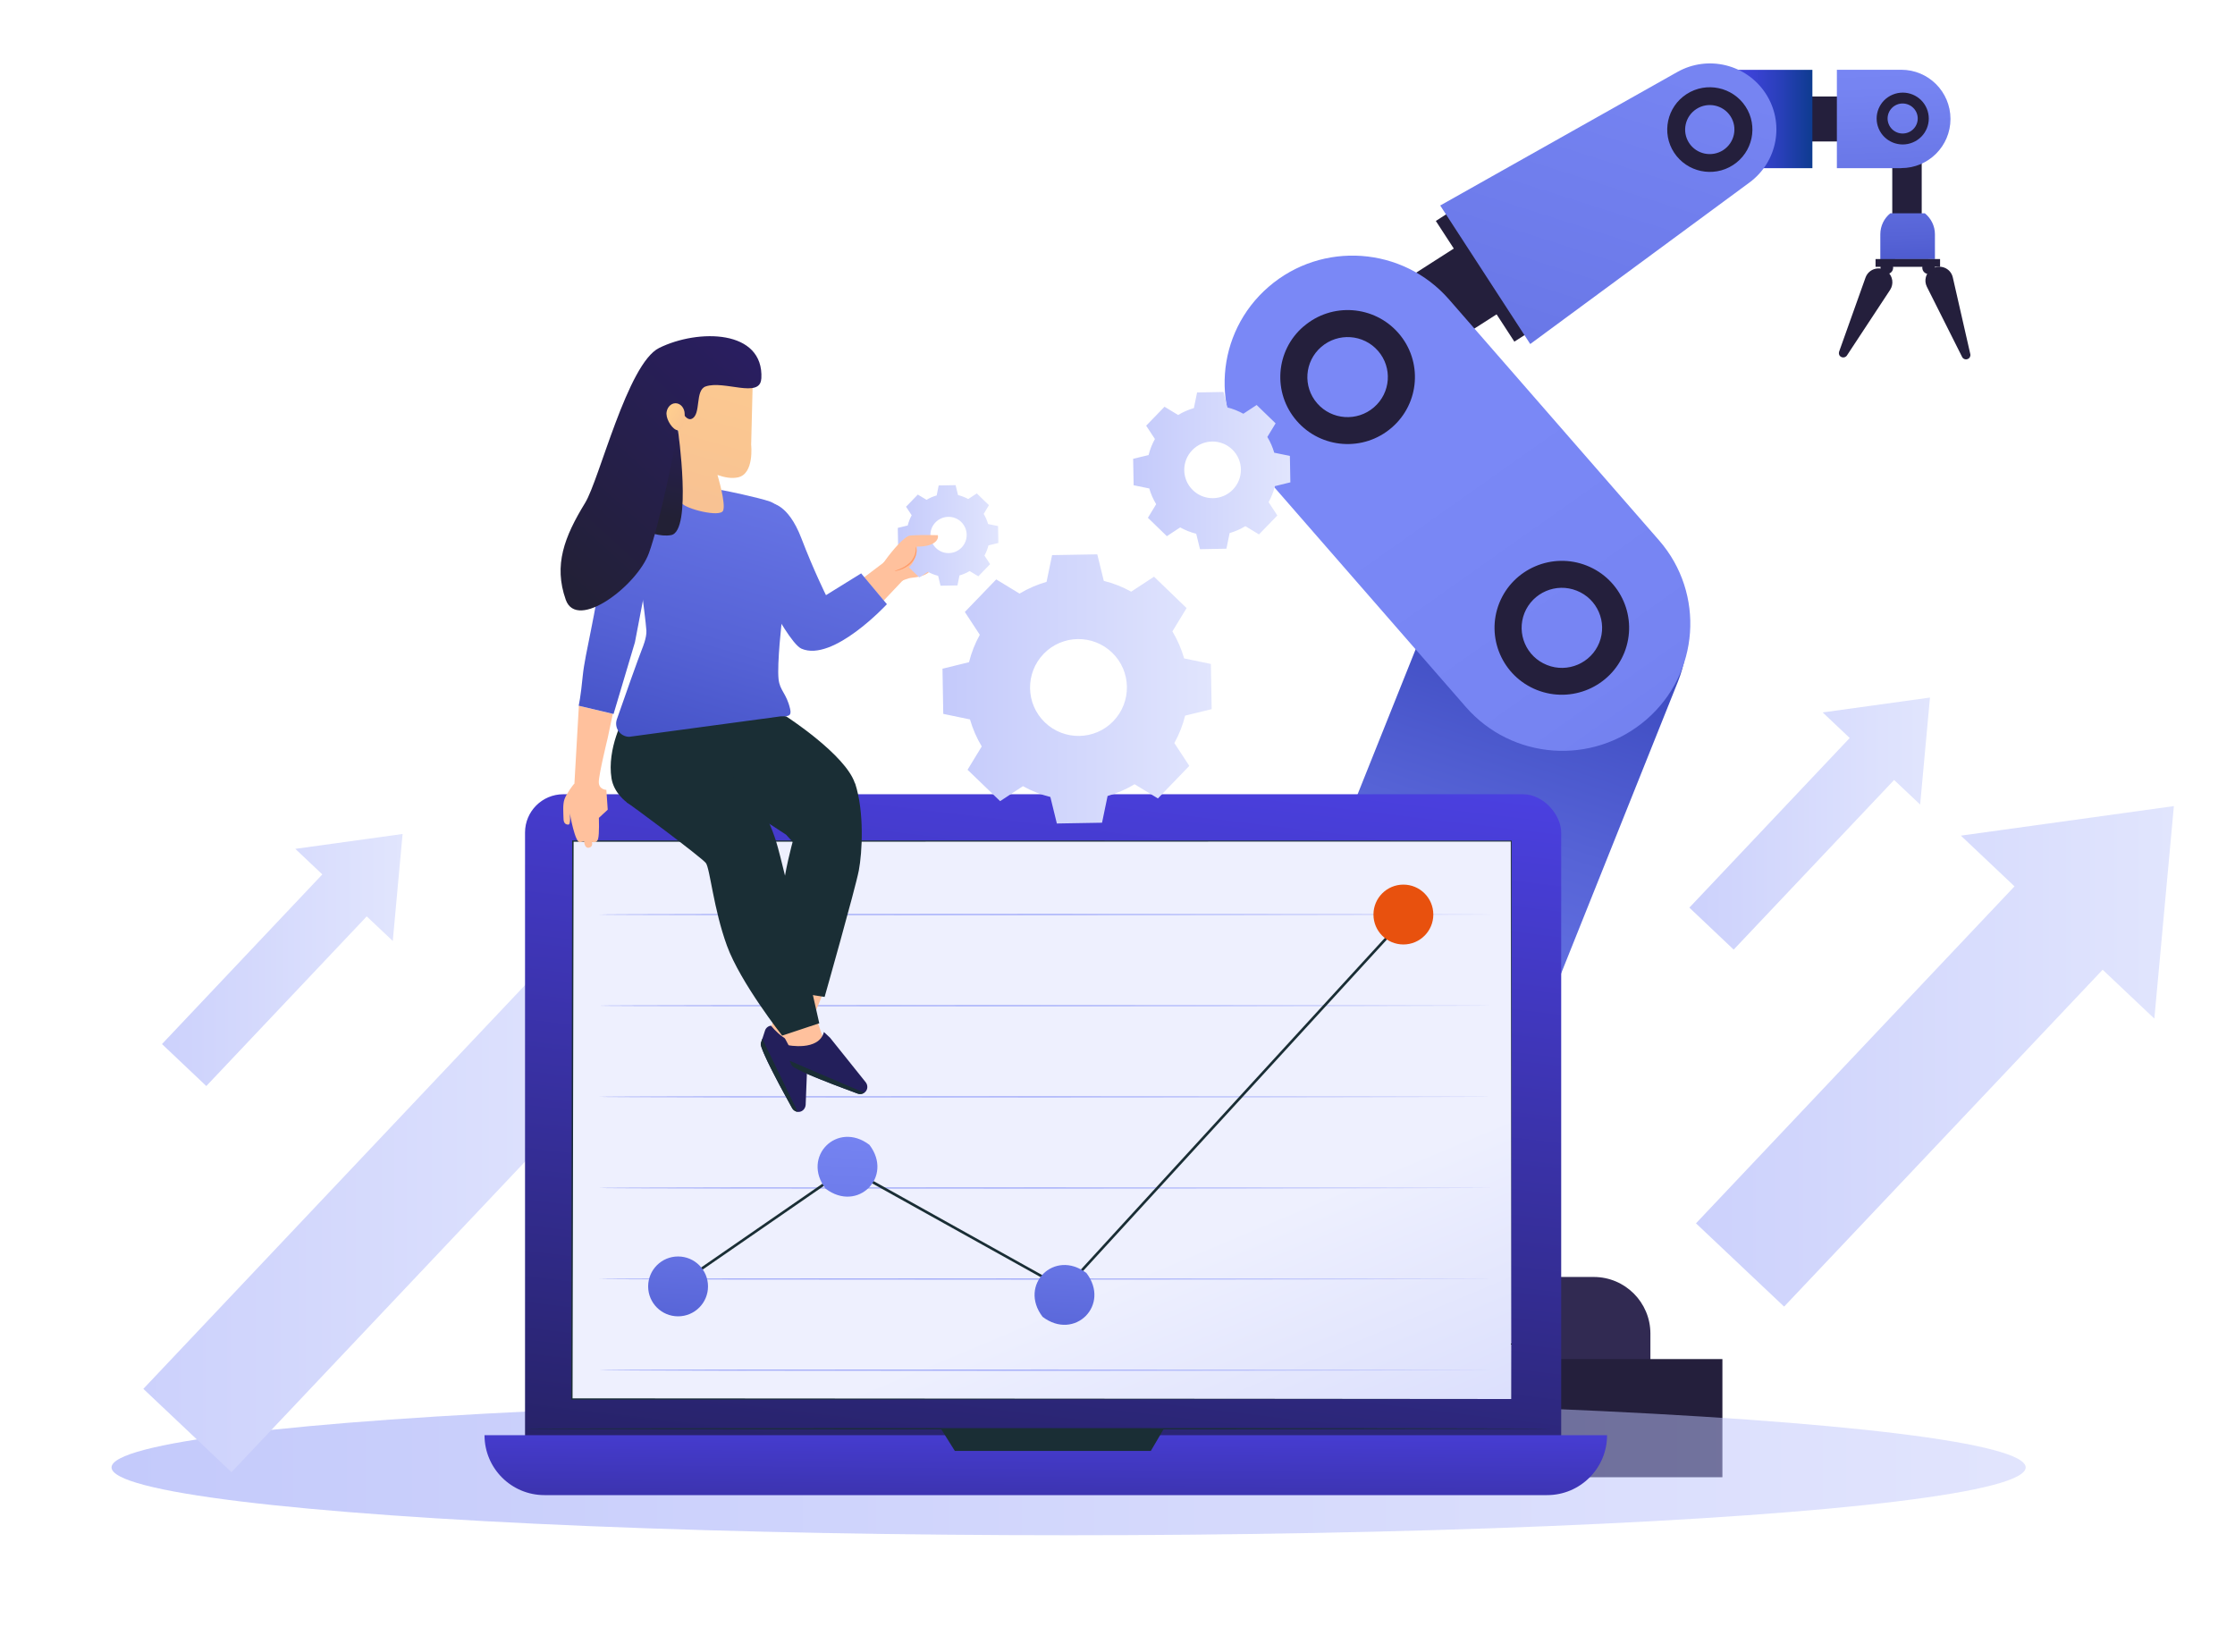 <?xml version="1.0" encoding="UTF-8"?>
<svg id="Warstwa_3" data-name="Warstwa 3" xmlns="http://www.w3.org/2000/svg" xmlns:xlink="http://www.w3.org/1999/xlink" viewBox="0 0 230 170">
  <defs>
    <style>
      .cls-1 {
        fill: #ff9c6a;
      }

      .cls-2 {
        fill: url(#linear-gradient-15);
      }

      .cls-3 {
        fill: url(#linear-gradient-13);
      }

      .cls-4 {
        fill: url(#Gradient_bez_nazwy_120-6);
      }

      .cls-5 {
        fill: url(#Gradient_bez_nazwy_103-3);
      }

      .cls-6 {
        fill: url(#linear-gradient-2);
      }

      .cls-7 {
        fill: url(#linear-gradient-10);
      }

      .cls-8 {
        fill: url(#linear-gradient-12);
      }

      .cls-9 {
        fill: url(#Gradient_bez_nazwy_104);
      }

      .cls-10 {
        fill: url(#Gradient_bez_nazwy_124);
      }

      .cls-11 {
        fill: url(#Gradient_bez_nazwy_124-4);
      }

      .cls-12 {
        fill: url(#linear-gradient-4);
      }

      .cls-13 {
        fill: #1a2e35;
      }

      .cls-14 {
        fill: url(#Gradient_bez_nazwy_124-2);
      }

      .cls-15 {
        fill: #ffc19d;
      }

      .cls-16 {
        fill: url(#linear-gradient-3);
      }

      .cls-17 {
        fill: url(#linear-gradient-5);
      }

      .cls-18 {
        fill: #312a52;
      }

      .cls-19 {
        fill: url(#Gradient_bez_nazwy_120-3);
      }

      .cls-20 {
        fill: url(#Gradient_bez_nazwy_102);
      }

      .cls-21 {
        fill: url(#Gradient_bez_nazwy_103-4);
      }

      .cls-22 {
        fill: url(#linear-gradient-8);
      }

      .cls-23 {
        fill: url(#Gradient_bez_nazwy_120);
        opacity: .51;
      }

      .cls-24 {
        fill: url(#Gradient_bez_nazwy_29-2);
      }

      .cls-25 {
        fill: #241f3c;
      }

      .cls-26 {
        fill: url(#linear-gradient-14);
      }

      .cls-27 {
        fill: url(#Gradient_bez_nazwy_122);
      }

      .cls-28 {
        fill: url(#Gradient_bez_nazwy_103-2);
      }

      .cls-29 {
        fill: url(#linear-gradient-7);
      }

      .cls-30 {
        fill: url(#Gradient_bez_nazwy_120-7);
      }

      .cls-31 {
        fill: url(#Gradient_bez_nazwy_124-3);
      }

      .cls-32 {
        fill: url(#linear-gradient-9);
      }

      .cls-33 {
        fill: url(#linear-gradient-11);
      }

      .cls-34 {
        fill: url(#linear-gradient-6);
      }

      .cls-35 {
        fill: url(#Gradient_bez_nazwy_103);
      }

      .cls-36 {
        fill: url(#linear-gradient-16);
      }

      .cls-37 {
        fill: url(#Gradient_bez_nazwy_120-4);
      }

      .cls-38 {
        fill: url(#Gradient_bez_nazwy_120-2);
      }

      .cls-39 {
        fill: url(#linear-gradient);
      }

      .cls-40 {
        fill: url(#Gradient_bez_nazwy_116);
      }

      .cls-41 {
        fill: url(#Gradient_bez_nazwy_29);
      }

      .cls-42 {
        fill: url(#Gradient_bez_nazwy_120-5);
      }
    </style>
    <linearGradient id="linear-gradient" x1="195.38" y1=".92" x2="196.62" y2="33.59" gradientUnits="userSpaceOnUse">
      <stop offset="0" stop-color="#7a88f6"/>
      <stop offset=".24" stop-color="#7684f2"/>
      <stop offset=".48" stop-color="#6a78e8"/>
      <stop offset=".72" stop-color="#5663d6"/>
      <stop offset=".96" stop-color="#3a48be"/>
      <stop offset="1" stop-color="#3643ba"/>
    </linearGradient>
    <linearGradient id="linear-gradient-2" x1="172.06" y1="12.24" x2="186.51" y2="12.24" gradientUnits="userSpaceOnUse">
      <stop offset="0" stop-color="#5246f9"/>
      <stop offset=".19" stop-color="#4f45f5"/>
      <stop offset=".39" stop-color="#4744e8"/>
      <stop offset=".58" stop-color="#3a42d4"/>
      <stop offset=".78" stop-color="#283fb8"/>
      <stop offset=".97" stop-color="#113c95"/>
      <stop offset="1" stop-color="#0e3c8f"/>
    </linearGradient>
    <linearGradient id="linear-gradient-3" x1="194.36" y1=".96" x2="195.6" y2="33.63" xlink:href="#linear-gradient"/>
    <linearGradient id="linear-gradient-4" x1="177.85" y1="-20.9" x2="141.43" y2="93.21" xlink:href="#linear-gradient"/>
    <linearGradient id="linear-gradient-5" x1="131.42" y1="150.69" x2="161.26" y2="59.4" xlink:href="#linear-gradient"/>
    <linearGradient id="linear-gradient-6" x1="147.95" y1="48.9" x2="213.35" y2="141.5" xlink:href="#linear-gradient"/>
    <linearGradient id="linear-gradient-7" x1="141.39" y1="121.66" x2="152.26" y2="121.66" xlink:href="#linear-gradient-2"/>
    <linearGradient id="Gradient_bez_nazwy_120" data-name="Gradient bez nazwy 120" x1="11.48" y1="151.02" x2="208.46" y2="151.02" gradientUnits="userSpaceOnUse">
      <stop offset="0" stop-color="#8b97f7"/>
      <stop offset=".99" stop-color="#c4cafb"/>
    </linearGradient>
    <linearGradient id="Gradient_bez_nazwy_124" data-name="Gradient bez nazwy 124" x1="174.53" y1="108.71" x2="223.71" y2="108.71" gradientUnits="userSpaceOnUse">
      <stop offset="0" stop-color="#ccd1fc"/>
      <stop offset="1" stop-color="#e1e5fd"/>
    </linearGradient>
    <linearGradient id="Gradient_bez_nazwy_124-2" data-name="Gradient bez nazwy 124" x1="173.85" y1="84.76" x2="198.61" y2="84.76" xlink:href="#Gradient_bez_nazwy_124"/>
    <linearGradient id="Gradient_bez_nazwy_124-3" data-name="Gradient bez nazwy 124" x1="16.67" y1="98.8" x2="41.43" y2="98.8" xlink:href="#Gradient_bez_nazwy_124"/>
    <linearGradient id="Gradient_bez_nazwy_124-4" data-name="Gradient bez nazwy 124" x1="14.74" y1="124.74" x2="66.31" y2="124.74" gradientTransform="translate(-74.62 61.94) rotate(-43.39)" xlink:href="#Gradient_bez_nazwy_124"/>
    <linearGradient id="Gradient_bez_nazwy_103" data-name="Gradient bez nazwy 103" x1="114.11" y1="60.49" x2="101.93" y2="162.21" gradientUnits="userSpaceOnUse">
      <stop offset="0" stop-color="#5246f9"/>
      <stop offset="1" stop-color="#231f5b"/>
    </linearGradient>
    <linearGradient id="Gradient_bez_nazwy_103-2" data-name="Gradient bez nazwy 103" x1="107.7" y1="139.57" x2="107.39" y2="170.86" xlink:href="#Gradient_bez_nazwy_103"/>
    <linearGradient id="Gradient_bez_nazwy_122" data-name="Gradient bez nazwy 122" x1="138.09" y1="188.87" x2="113.73" y2="130.85" gradientUnits="userSpaceOnUse">
      <stop offset="0" stop-color="#c4cafb"/>
      <stop offset=".98" stop-color="#eef0fe"/>
    </linearGradient>
    <linearGradient id="Gradient_bez_nazwy_120-2" data-name="Gradient bez nazwy 120" x1="61.64" y1="131.63" x2="153.42" y2="131.63" xlink:href="#Gradient_bez_nazwy_120"/>
    <linearGradient id="Gradient_bez_nazwy_120-3" data-name="Gradient bez nazwy 120" x1="61.64" y1="122.26" x2="153.42" y2="122.26" xlink:href="#Gradient_bez_nazwy_120"/>
    <linearGradient id="Gradient_bez_nazwy_120-4" data-name="Gradient bez nazwy 120" x1="61.64" y1="141.01" x2="153.42" y2="141.01" xlink:href="#Gradient_bez_nazwy_120"/>
    <linearGradient id="Gradient_bez_nazwy_120-5" data-name="Gradient bez nazwy 120" x1="61.64" y1="112.88" x2="153.42" y2="112.88" xlink:href="#Gradient_bez_nazwy_120"/>
    <linearGradient id="Gradient_bez_nazwy_120-6" data-name="Gradient bez nazwy 120" x1="61.64" y1="103.5" x2="153.42" y2="103.5" xlink:href="#Gradient_bez_nazwy_120"/>
    <linearGradient id="Gradient_bez_nazwy_120-7" data-name="Gradient bez nazwy 120" x1="61.64" y1="94.12" x2="153.42" y2="94.12" xlink:href="#Gradient_bez_nazwy_120"/>
    <linearGradient id="linear-gradient-8" x1="71.58" y1="104.3" x2="68.72" y2="149.03" xlink:href="#linear-gradient"/>
    <linearGradient id="linear-gradient-9" x1="88.16" y1="105.37" x2="85.29" y2="150.09" xlink:href="#linear-gradient"/>
    <linearGradient id="linear-gradient-10" x1="111.24" y1="106.84" x2="108.37" y2="151.57" xlink:href="#linear-gradient"/>
    <linearGradient id="Gradient_bez_nazwy_104" data-name="Gradient bez nazwy 104" x1="143.47" y1="108.91" x2="140.61" y2="153.64" gradientUnits="userSpaceOnUse">
      <stop offset="0" stop-color="#e8510e"/>
      <stop offset=".2" stop-color="#ef631b"/>
      <stop offset=".42" stop-color="#f57025"/>
      <stop offset=".62" stop-color="#f77529"/>
      <stop offset="1" stop-color="#f8772b"/>
    </linearGradient>
    <linearGradient id="linear-gradient-11" x1="96.99" y1="70.91" x2="124.7" y2="70.91" gradientUnits="userSpaceOnUse">
      <stop offset="0" stop-color="#c4cafb"/>
      <stop offset="1" stop-color="#e1e5fd"/>
    </linearGradient>
    <linearGradient id="linear-gradient-12" x1="116.61" y1="48.44" x2="132.79" y2="48.44" xlink:href="#linear-gradient-11"/>
    <linearGradient id="Gradient_bez_nazwy_103-3" data-name="Gradient bez nazwy 103" x1="85.77" y1="60.9" x2="82.19" y2="95.29" xlink:href="#Gradient_bez_nazwy_103"/>
    <linearGradient id="Gradient_bez_nazwy_103-4" data-name="Gradient bez nazwy 103" x1="90.11" y1="61.36" x2="86.53" y2="95.74" xlink:href="#Gradient_bez_nazwy_103"/>
    <linearGradient id="linear-gradient-13" x1="92.38" y1="55.11" x2="102.74" y2="55.11" xlink:href="#linear-gradient-11"/>
    <linearGradient id="linear-gradient-14" x1="98.69" y1="11.81" x2="75.29" y2="90.76" xlink:href="#linear-gradient"/>
    <linearGradient id="linear-gradient-15" x1="89.27" y1="9.02" x2="65.87" y2="87.97" xlink:href="#linear-gradient"/>
    <linearGradient id="linear-gradient-16" x1="80.1" y1="6.3" x2="56.7" y2="85.25" xlink:href="#linear-gradient"/>
    <linearGradient id="Gradient_bez_nazwy_29" data-name="Gradient bez nazwy 29" x1="-2523.82" y1="63.13" x2="-2534.78" y2="23.77" gradientTransform="translate(-2455.55) rotate(-180) scale(1 -1)" gradientUnits="userSpaceOnUse">
      <stop offset="0" stop-color="#f5bb96"/>
      <stop offset=".47" stop-color="#fac691"/>
      <stop offset="1" stop-color="#ffcf8f"/>
    </linearGradient>
    <linearGradient id="Gradient_bez_nazwy_116" data-name="Gradient bez nazwy 116" x1="-4503.96" y1="53.64" x2="-4501.07" y2="40.4" gradientTransform="translate(4569.66)" gradientUnits="userSpaceOnUse">
      <stop offset=".08" stop-color="#222035"/>
      <stop offset="1" stop-color="#291e5f"/>
    </linearGradient>
    <linearGradient id="Gradient_bez_nazwy_102" data-name="Gradient bez nazwy 102" x1="52.74" y1="62.63" x2="90.71" y2="20.85" gradientUnits="userSpaceOnUse">
      <stop offset=".08" stop-color="#222035"/>
      <stop offset=".62" stop-color="#291e5f"/>
    </linearGradient>
    <linearGradient id="Gradient_bez_nazwy_29-2" data-name="Gradient bez nazwy 29" x1="578.77" y1="44.14" x2="581.98" y2="42.24" gradientTransform="translate(650.57) rotate(-180) scale(1 -1)" xlink:href="#Gradient_bez_nazwy_29"/>
  </defs>
  <g id="_robotic_arms" data-name=" robotic arms">
    <g>
      <rect class="cls-25" x="194.73" y="12.24" width="3.03" height="13.97"/>
      <path class="cls-39" d="M198.08,21.95h-3.55c-.63.51-1.03,1.29-1.03,2.17v2.56s5.62-.01,5.62-.01v-2.56c0-.87-.41-1.65-1.04-2.16Z"/>
      <path class="cls-25" d="M194.24,27.96h0c-.76-.64-1.92-.33-2.26.6l-2.72,7.63c-.07.21.01.44.21.54h0c.2.11.46.05.59-.14l4.45-6.76c.39-.6.28-1.4-.27-1.87Z"/>
      <path class="cls-25" d="M198.79,27.69h0c.83-.55,1.95-.11,2.17.86l1.8,7.89c.05.21-.06.43-.27.51h0c-.22.09-.46,0-.57-.21l-3.63-7.23c-.32-.64-.11-1.42.49-1.82Z"/>
      <g>
        <rect class="cls-25" x="193.01" y="26.66" width="6.64" height=".8"/>
        <path class="cls-25" d="M194.82,27.55c0,.36-.29.65-.65.65s-.65-.29-.65-.65.29-.65.65-.65.65.29.65.65Z"/>
        <path class="cls-25" d="M199.12,27.55c0,.36-.29.65-.65.65s-.65-.29-.65-.65.29-.65.65-.65.65.29.65.65Z"/>
      </g>
    </g>
    <g>
      <rect class="cls-25" x="184.75" y="9.93" width="11.45" height="4.63"/>
      <path class="cls-6" d="M186.51,17.31h-9.39c-2.8,0-5.06-2.27-5.06-5.06h0c0-2.8,2.27-5.06,5.06-5.06h9.39v10.13Z"/>
      <path class="cls-16" d="M195.66,17.31h-6.63V7.18h6.63c2.8,0,5.06,2.27,5.06,5.06h0c0,2.8-2.27,5.06-5.06,5.06Z"/>
      <path class="cls-25" d="M196.84,14.66c-1.36.57-2.94-.07-3.51-1.43-.57-1.36.07-2.92,1.44-3.49s2.94.07,3.51,1.43c.57,1.36-.07,2.92-1.44,3.49ZM195.2,10.77c-.79.33-1.16,1.24-.83,2.02.33.79,1.24,1.16,2.03.83.79-.33,1.16-1.24.83-2.02s-1.24-1.16-2.03-.83Z"/>
    </g>
    <g>
      <polygon class="cls-25" points="155.84 35.16 147.76 22.74 150.37 21.06 158.44 33.49 155.84 35.16"/>
      <path class="cls-25" d="M132.82,41.12h0c-1.21-1.87-.67-4.37,1.22-5.57l20.86-13.36,4.39,6.78-20.86,13.36c-1.88,1.2-4.39.66-5.6-1.21Z"/>
      <g>
        <path class="cls-12" d="M157.48,35.4l22.56-16.62c2.9-2.14,3.63-6.15,1.66-9.16h0c-1.97-3.01-5.95-3.98-9.09-2.21l-24.4,13.74,9.26,14.25Z"/>
        <path class="cls-25" d="M178.34,16.99c-2.03,1.31-4.74.73-6.06-1.28s-.74-4.72,1.29-6.03,4.74-.73,6.06,1.28c1.32,2.02.74,4.72-1.29,6.03ZM174.57,11.22c-1.17.76-1.51,2.32-.75,3.49.76,1.17,2.34,1.5,3.51.74,1.17-.76,1.51-2.32.75-3.49-.76-1.17-2.34-1.5-3.51-.74Z"/>
      </g>
    </g>
    <g>
      <path class="cls-17" d="M143.38,107.96h0c-6.75-2.67-10.05-10.28-7.36-17l12.2-30.48c2.69-6.72,10.34-9.99,17.09-7.32h0c6.75,2.67,10.05,10.28,7.36,17l-12.2,30.48c-2.69,6.72-10.34,9.99-17.09,7.32Z"/>
      <path class="cls-34" d="M169.41,74.07h0c-5.49,4.74-13.8,4.15-18.56-1.31l-21.61-24.79c-4.76-5.46-4.17-13.73,1.32-18.46h0c5.49-4.74,13.8-4.15,18.56,1.31l21.61,24.79c4.76,5.46,4.17,13.73-1.32,18.46Z"/>
      <path class="cls-25" d="M134.14,33.6c-2.89,2.49-3.2,6.84-.69,9.72,2.51,2.88,6.88,3.19,9.77.69,2.89-2.49,3.2-6.85.7-9.72-2.51-2.88-6.88-3.19-9.77-.69ZM141.39,41.92c-1.73,1.49-4.34,1.31-5.84-.41s-1.31-4.32.42-5.81c1.73-1.49,4.34-1.31,5.84.41,1.5,1.72,1.31,4.32-.42,5.81Z"/>
    </g>
    <g>
      <path class="cls-25" d="M163.29,58.21c-3.55-1.41-7.58.32-9,3.85-1.41,3.54.32,7.54,3.87,8.95,3.56,1.41,7.58-.32,9-3.85,1.41-3.54-.32-7.54-3.87-8.95ZM159.2,68.44c-2.13-.84-3.16-3.24-2.32-5.35.85-2.11,3.26-3.15,5.38-2.3,2.13.84,3.16,3.24,2.32,5.35s-3.26,3.15-5.38,2.3Z"/>
      <path class="cls-25" d="M148.23,91.13c-3.55-1.41-7.58.32-9,3.85-1.41,3.54.32,7.54,3.87,8.95,3.56,1.41,7.58-.32,9-3.85,1.41-3.54-.32-7.54-3.87-8.95ZM144.14,101.36c-2.13-.84-3.16-3.24-2.32-5.35s3.26-3.15,5.38-2.3c2.13.84,3.16,3.24,2.32,5.35-.85,2.11-3.26,3.15-5.38,2.3Z"/>
    </g>
    <g>
      <g>
        <path class="cls-25" d="M146.69,109.94h0c6.6,0,11.96,5.36,11.96,11.96v10.14h-23.91v-10.14c0-6.6,5.36-11.96,11.96-11.96Z"/>
        <path class="cls-29" d="M143.26,117.57c-2.27,1.96-2.51,5.37-.55,7.63,1.97,2.26,5.4,2.5,7.67.54,2.27-1.96,2.51-5.37.55-7.63-1.97-2.26-5.4-2.5-7.67-.54ZM148.95,124.1c-1.36,1.17-3.41,1.02-4.59-.32-1.18-1.35-1.03-3.39.33-4.56,1.36-1.17,3.41-1.03,4.59.32,1.18,1.35,1.03,3.39-.33,4.56Z"/>
      </g>
      <path class="cls-18" d="M169.83,143.59h-45.63v-6.34c0-3.22,2.61-5.83,5.83-5.83h33.98c3.22,0,5.83,2.61,5.83,5.83v6.34Z"/>
      <rect class="cls-25" x="116.7" y="139.87" width="60.55" height="12.16"/>
    </g>
  </g>
  <ellipse class="cls-23" cx="109.97" cy="151.02" rx="98.49" ry="6.98"/>
  <polygon class="cls-10" points="223.71 82.96 201.79 86 207.31 91.22 174.53 125.9 183.6 134.47 216.38 99.8 221.7 104.83 223.71 82.96"/>
  <polygon class="cls-14" points="198.61 71.79 187.57 73.32 190.35 75.95 173.85 93.41 178.41 97.73 194.92 80.27 197.6 82.8 198.61 71.79"/>
  <polygon class="cls-31" points="41.43 85.83 30.39 87.36 33.17 89.99 16.67 107.45 21.23 111.77 37.74 94.31 40.42 96.84 41.43 85.83"/>
  <rect class="cls-11" x="34.28" y="93.82" width="12.48" height="61.85" transform="translate(96.78 6.26) rotate(43.39)"/>
  <g>
    <g>
      <g>
        <g>
          <rect class="cls-35" x="54.03" y="81.74" width="106.63" height="70.51" rx="3.94" ry="3.94"/>
          <path class="cls-28" d="M49.86,147.7h115.52c0,3.41-2.76,6.17-6.17,6.17H56.03c-3.41,0-6.17-2.76-6.17-6.17h0Z"/>
          <polygon class="cls-13" points="96.83 147.04 98.26 149.32 118.43 149.32 119.77 147.04 96.83 147.04"/>
        </g>
        <path class="cls-13" d="M159.74,147.04s-23.67.07-52.85.07-52.86-.03-52.86-.07,23.66-.07,52.86-.07,52.85.03,52.85.07Z"/>
      </g>
      <g>
        <polygon class="cls-27" points="155.52 143.98 58.86 143.98 58.96 86.56 155.52 86.56 155.52 143.98"/>
        <path class="cls-13" d="M155.52,143.98c0-.44-.02-22.22-.05-57.42l.05.05c-26.03,0-59.79,0-96.56.02l.07-.07s0,.03,0,.04c-.04,20.32-.08,39.72-.11,57.38l-.07-.07c56.7.04,96.07.06,96.67.07-.59,0-39.97.03-96.67.07h-.07s0-.07,0-.07c.03-17.66.06-37.06.1-57.38,0-.02,0-.03,0-.04v-.07h.07c36.77,0,70.54.01,96.56.02h.05v.05c-.03,35.2-.05,56.98-.05,57.42Z"/>
      </g>
      <g>
        <path class="cls-38" d="M153.42,131.63s-20.55.07-45.89.07-45.89-.03-45.89-.07,20.54-.07,45.89-.07,45.89.03,45.89.07Z"/>
        <path class="cls-19" d="M153.42,122.26s-20.55.07-45.89.07-45.89-.03-45.89-.07,20.54-.07,45.89-.07,45.89.03,45.89.07Z"/>
        <path class="cls-37" d="M153.42,141.01s-20.55.07-45.89.07-45.89-.03-45.89-.07,20.54-.07,45.89-.07,45.89.03,45.89.07Z"/>
        <path class="cls-42" d="M153.42,112.88s-20.55.07-45.89.07-45.89-.03-45.89-.07,20.54-.07,45.89-.07,45.89.03,45.89.07Z"/>
        <path class="cls-4" d="M153.42,103.5s-20.55.07-45.89.07-45.89-.03-45.89-.07,20.54-.07,45.89-.07,45.89.03,45.89.07Z"/>
        <path class="cls-30" d="M153.42,94.12s-20.55.07-45.89.07-45.89-.03-45.89-.07,20.54-.07,45.89-.07,45.89.03,45.89.07Z"/>
      </g>
    </g>
    <polygon class="cls-13" points="109.59 132.84 109.5 132.78 87.21 120.37 69.86 132.35 69.71 132.13 87.2 120.05 109.54 132.5 144.8 94.03 145 94.21 109.59 132.84"/>
    <circle class="cls-22" cx="69.78" cy="132.39" r="3.08"/>
    <path class="cls-32" d="M89.47,117.82c2.51,3.29-1.21,7.02-4.51,4.51-2.51-3.29,1.21-7.02,4.51-4.51Z"/>
    <path class="cls-7" d="M111.8,131.01c2.51,3.29-1.21,7.02-4.51,4.51-2.51-3.29,1.21-7.02,4.51-4.51Z"/>
    <circle class="cls-9" cx="144.42" cy="94.12" r="3.08"/>
  </g>
  <path class="cls-33" d="M104.92,61.09c.88-.53,1.82-.93,2.78-1.21l.57-2.75,4.65-.08.67,2.73c.97.24,1.92.61,2.82,1.11l2.35-1.54,3.35,3.23-1.46,2.4c.53.88.93,1.82,1.21,2.78l2.75.57.08,4.65-2.73.67c-.24.97-.61,1.92-1.11,2.82l1.54,2.35-3.23,3.35-2.4-1.46c-.88.53-1.82.93-2.78,1.21l-.57,2.75-4.65.08-.67-2.73c-.97-.24-1.92-.61-2.82-1.11l-2.35,1.54-3.35-3.23,1.46-2.4c-.53-.88-.93-1.82-1.21-2.78l-2.75-.57-.08-4.65,2.73-.67c.24-.97.61-1.92,1.11-2.82l-1.54-2.35,3.23-3.35,2.4,1.46h0ZM107.4,67.29c-1.91,1.98-1.86,5.14.12,7.05,1.98,1.91,5.14,1.86,7.05-.12,1.91-1.98,1.86-5.14-.12-7.05-1.98-1.91-5.14-1.86-7.05.12Z"/>
  <path class="cls-8" d="M121.24,42.71c.51-.31,1.06-.55,1.62-.71l.33-1.61,2.72-.05.39,1.59c.57.14,1.12.36,1.65.65l1.37-.9,1.95,1.89-.85,1.4c.31.51.55,1.06.71,1.62l1.61.33.05,2.72-1.59.39c-.14.57-.36,1.12-.65,1.65l.9,1.37-1.89,1.95-1.4-.85c-.51.31-1.06.55-1.62.71l-.33,1.61-2.72.05-.39-1.59c-.57-.14-1.12-.36-1.65-.65l-1.37.9-1.95-1.89.85-1.4c-.31-.51-.55-1.06-.71-1.62l-1.61-.33-.05-2.72,1.59-.39c.14-.57.36-1.12.65-1.65l-.9-1.37,1.89-1.95,1.4.85h0ZM122.69,46.33c-1.12,1.16-1.09,3,.07,4.12,1.16,1.12,3,1.09,4.12-.07,1.12-1.16,1.09-3-.07-4.12-1.16-1.12-3-1.09-4.12.07Z"/>
  <g>
    <path class="cls-15" d="M59.08,80.67c-.08.07-.79,1.01-.99,1.58-.2.56-.11,1.46-.1,1.99,0,.53.28.64.52.62.24-.02.13-1.15.13-1.15,0,0,.54,3.11,1.06,2.97.52-.14.41-.09.41-.09,0,0,.03.74.5.65.47-.09.3-.6.3-.6,0,0,.5.21.64-.31.14-.51.08-2.16.08-2.16l.91-.84-.14-2.04s-.77-.02-.78-.79c-.01-.77.92-4.56.92-4.56l.52-2.47-3.49-.83-.46,8.03Z"/>
    <g>
      <g>
        <path class="cls-15" d="M85.16,101.13c-.11.24-2.9,7.02-2.9,7.02l-3.2-1,1.68-7.37,4.41,1.34Z"/>
        <g>
          <path class="cls-5" d="M79.35,105.56s1.98,2.6,3.7,1.42l.09.86-.23,5.85c-.02.38-.3.71-.68.74-.29.02-.56-.13-.7-.37-.74-1.32-3.42-6.2-3.23-6.69l.43-1.32c.09-.27.34-.47.62-.49h0Z"/>
          <path class="cls-13" d="M82.09,114.42l-3.65-7.52-.09.29c-.13.31-.03.47.06.72.26.73,1.06,2.45,3.1,6.13.12.21.34.36.58.38h0Z"/>
          <path class="cls-13" d="M81.29,107.82s.43,0,.93.14c.5.13.85.37.88.33.03-.03-.3-.35-.84-.49-.53-.14-.98-.02-.97.01Z"/>
          <path class="cls-13" d="M82.5,108.03s.04-.09.04-.27c0-.17-.02-.43-.13-.73-.06-.14-.12-.32-.31-.44-.09-.06-.24-.06-.34.03-.09.08-.13.2-.15.31-.05.45.29.93.79,1.06.5.12,1-.12,1.25-.49.06-.1.1-.22.06-.34-.04-.13-.18-.19-.28-.19-.21,0-.36.11-.5.19-.27.17-.44.36-.55.5-.11.14-.15.23-.14.23.02.02.22-.33.74-.63.13-.07.28-.16.44-.15.07,0,.14.04.15.1.02.06,0,.15-.05.22-.21.3-.66.51-1.09.41-.42-.1-.72-.52-.68-.89,0-.09.04-.17.1-.22.05-.05.12-.05.19-.02.13.07.21.23.27.37.24.56.16.96.19.95Z"/>
        </g>
      </g>
      <g>
        <path class="cls-15" d="M82.55,100.41c.07.25,2.41,7.2,2.41,7.2l-3.07,1.34-3.56-6.67,4.21-1.88Z"/>
        <g>
          <path class="cls-21" d="M81.06,107.56s3.2.66,3.73-1.35l.63.59,3.66,4.57c.24.3.24.73-.03,1-.21.21-.5.27-.77.18-1.42-.52-6.65-2.44-6.82-2.93l-.54-1.28c-.11-.27-.05-.57.15-.78h0Z"/>
          <path class="cls-13" d="M88.94,112.46l-7.68-3.29.12.28c.11.31.29.37.52.5.67.39,2.41,1.15,6.36,2.6.23.08.49.05.69-.1h0Z"/>
        </g>
      </g>
      <path class="cls-13" d="M64.48,82.58c.13,0,7.73,5.67,8.16,6.24.43.58.78,4.7,2.17,8.51s5.68,9.25,5.68,9.25l3.82-1.27s-3.62-16.12-4.45-18.74-3.06-6.96-3.06-6.96l-1.66-2.23-.34-3.75-10.47.12c-.13,0-1.89,3.31-1.4,6.36.25,1.54,1.56,2.45,1.56,2.45Z"/>
      <path class="cls-13" d="M87.98,80.62c-.96-2.95-7.07-6.89-7.07-6.89l-1.02-.2-6.14.09s.24,2.83.25,2.96c0,.13,3.02,6.79,3.02,6.79l3.87,2.53.68.74s-.87,3.13-1.08,5.56c-.21,2.43.15,9.75.15,9.75l4.22.65s3.17-11.18,3.52-13.02c.35-1.84.58-6.01-.38-8.96Z"/>
    </g>
    <g>
      <polygon class="cls-15" points="91.19 57.7 88.92 59.42 90.94 61.81 93 59.63 91.19 57.7"/>
      <path class="cls-15" d="M92.43,59.92c.65-.23.94-.41,1.42-.46.51-.05,1.03-.14,1.48-.39s.8-.73.78-1.24c-.01-.36-.21-.7-.47-.95s-.57-.44-.89-.63l-1.4-.07-2.15,2.15,1.22,1.59Z"/>
      <path class="cls-3" d="M95.35,51.44c.33-.2.68-.35,1.04-.45l.21-1.03,1.74-.03.25,1.02c.36.09.72.23,1.05.41l.88-.58,1.25,1.21-.54.9c.2.33.35.68.45,1.04l1.03.21.03,1.74-1.02.25c-.09.36-.23.72-.41,1.05l.58.88-1.21,1.25-.9-.54c-.33.2-.68.35-1.04.45l-.21,1.03-1.74.03-.25-1.02c-.36-.09-.72-.23-1.05-.41l-.88.58-1.25-1.21.54-.9c-.2-.33-.35-.68-.45-1.04l-1.03-.21-.03-1.74,1.02-.25c.09-.36.23-.72.41-1.05l-.58-.88,1.21-1.25.9.54h0ZM96.27,53.76c-.72.74-.69,1.92.05,2.64.74.72,1.92.69,2.64-.05.71-.74.69-1.92-.05-2.64-.74-.71-1.92-.69-2.64.05Z"/>
      <path class="cls-15" d="M93.47,55.17c-.81.41-2.01,1.98-2.59,2.79l.88,1c.67.06,1.37-.18,1.86-.65.49-.47.77-1.38.73-2.06,1.73.03,2.29-.67,2.16-1.17-.9-.03-2.81-.03-3.04.08Z"/>
      <path class="cls-1" d="M94.25,56.27s.1.2.07.54c-.03.34-.21.81-.59,1.18-.38.37-.82.57-1.14.67-.32.1-.53.13-.53.11,0-.02.19-.08.5-.2.3-.12.72-.33,1.07-.67.35-.35.54-.78.59-1.1.06-.32,0-.53.03-.53Z"/>
    </g>
    <g>
      <path class="cls-26" d="M88.6,59.02l-3.6,2.23s-1.26-2.53-2.53-5.85c-1.39-3.63-3.13-3.61-3.13-3.61l-.84,8.1,1.22,3.11s1.83,3.36,2.76,3.76c3.25,1.41,8.79-4.58,8.79-4.58l-2.66-3.18Z"/>
      <path class="cls-2" d="M81.64,60.29c.33-2.1.41-5.54-.75-7.39-.25-.4-1.2-1.13-1.64-1.28-1.15-.41-4.81-1.17-4.96-1.18-1.15-.05-2.96-.03-4.35.01-.09,0-.25.02-.4.05-.2.03-.39.08-.57.16l-3.07,1.27c-.54.25-.85.81-.78,1.4l.99,8.04s.37,2.82.41,3.54-.41,1.78-.41,1.78c-.36.89-1.99,5.47-2.63,7.34-.3.87.34,1.78,1.26,1.8l15.63-2.11c.76.01,1.11-.02.94-.76-.38-1.64-1.06-1.86-1.19-3.07-.17-1.55.34-6.15.38-6.26.03-.11.71-.59,1.14-3.31Z"/>
      <path class="cls-36" d="M65.64,52.08s-3.17,1.27-3.71,6.05c-.54,4.78-1.74,9.14-1.96,11.42-.22,2.28-.42,3.08-.42,3.08l3.59.85,2.2-7.38.82-4.28.62-3.44-1.14-6.31Z"/>
    </g>
  </g>
  <path class="cls-41" d="M73.83,48.88c.73.26,1.46.39,2.11.25,1.7-.36,1.36-3.36,1.36-3.36l.17-6.72-5.39-.87-2.41,3.38.07,1.18h-.07s.28,3.78.29,3.78c0,0-.19,4.65.19,5.25s3.94,1.5,4.26.79-.58-3.69-.58-3.69Z"/>
  <path class="cls-40" d="M69.77,44.28s1.49,10.39-.71,10.79c-2.2.4-5.21-1.89-6.45-2.05s-.76-.54-.72-1.73c.01-.37,1.6-1.9,1.6-1.9l6.27-5.11Z"/>
  <path class="cls-20" d="M78.35,38.96c.27-5.07-6.51-5.13-10.52-3.15-3.26,1.61-6.15,13.57-7.62,15.95-2.14,3.5-3.25,6.39-1.99,9.96,1.15,3.26,7.33-1.43,8.56-4.8,1.04-2.85,2.64-10.43,3.15-13.86.08-.57.14-.96.17-1.1-.18-.02.46,1.44,1.09,1.14.99-.45.3-2.94,1.43-3.33,1.9-.66,5.61,1.28,5.72-.8Z"/>
  <path class="cls-24" d="M68.59,42.62c0,.62.66,1.66,1.18,1.66.52,0,.69-1.04.69-1.66,0-.62-.42-1.12-.94-1.12s-.94.5-.94,1.12Z"/>
</svg>